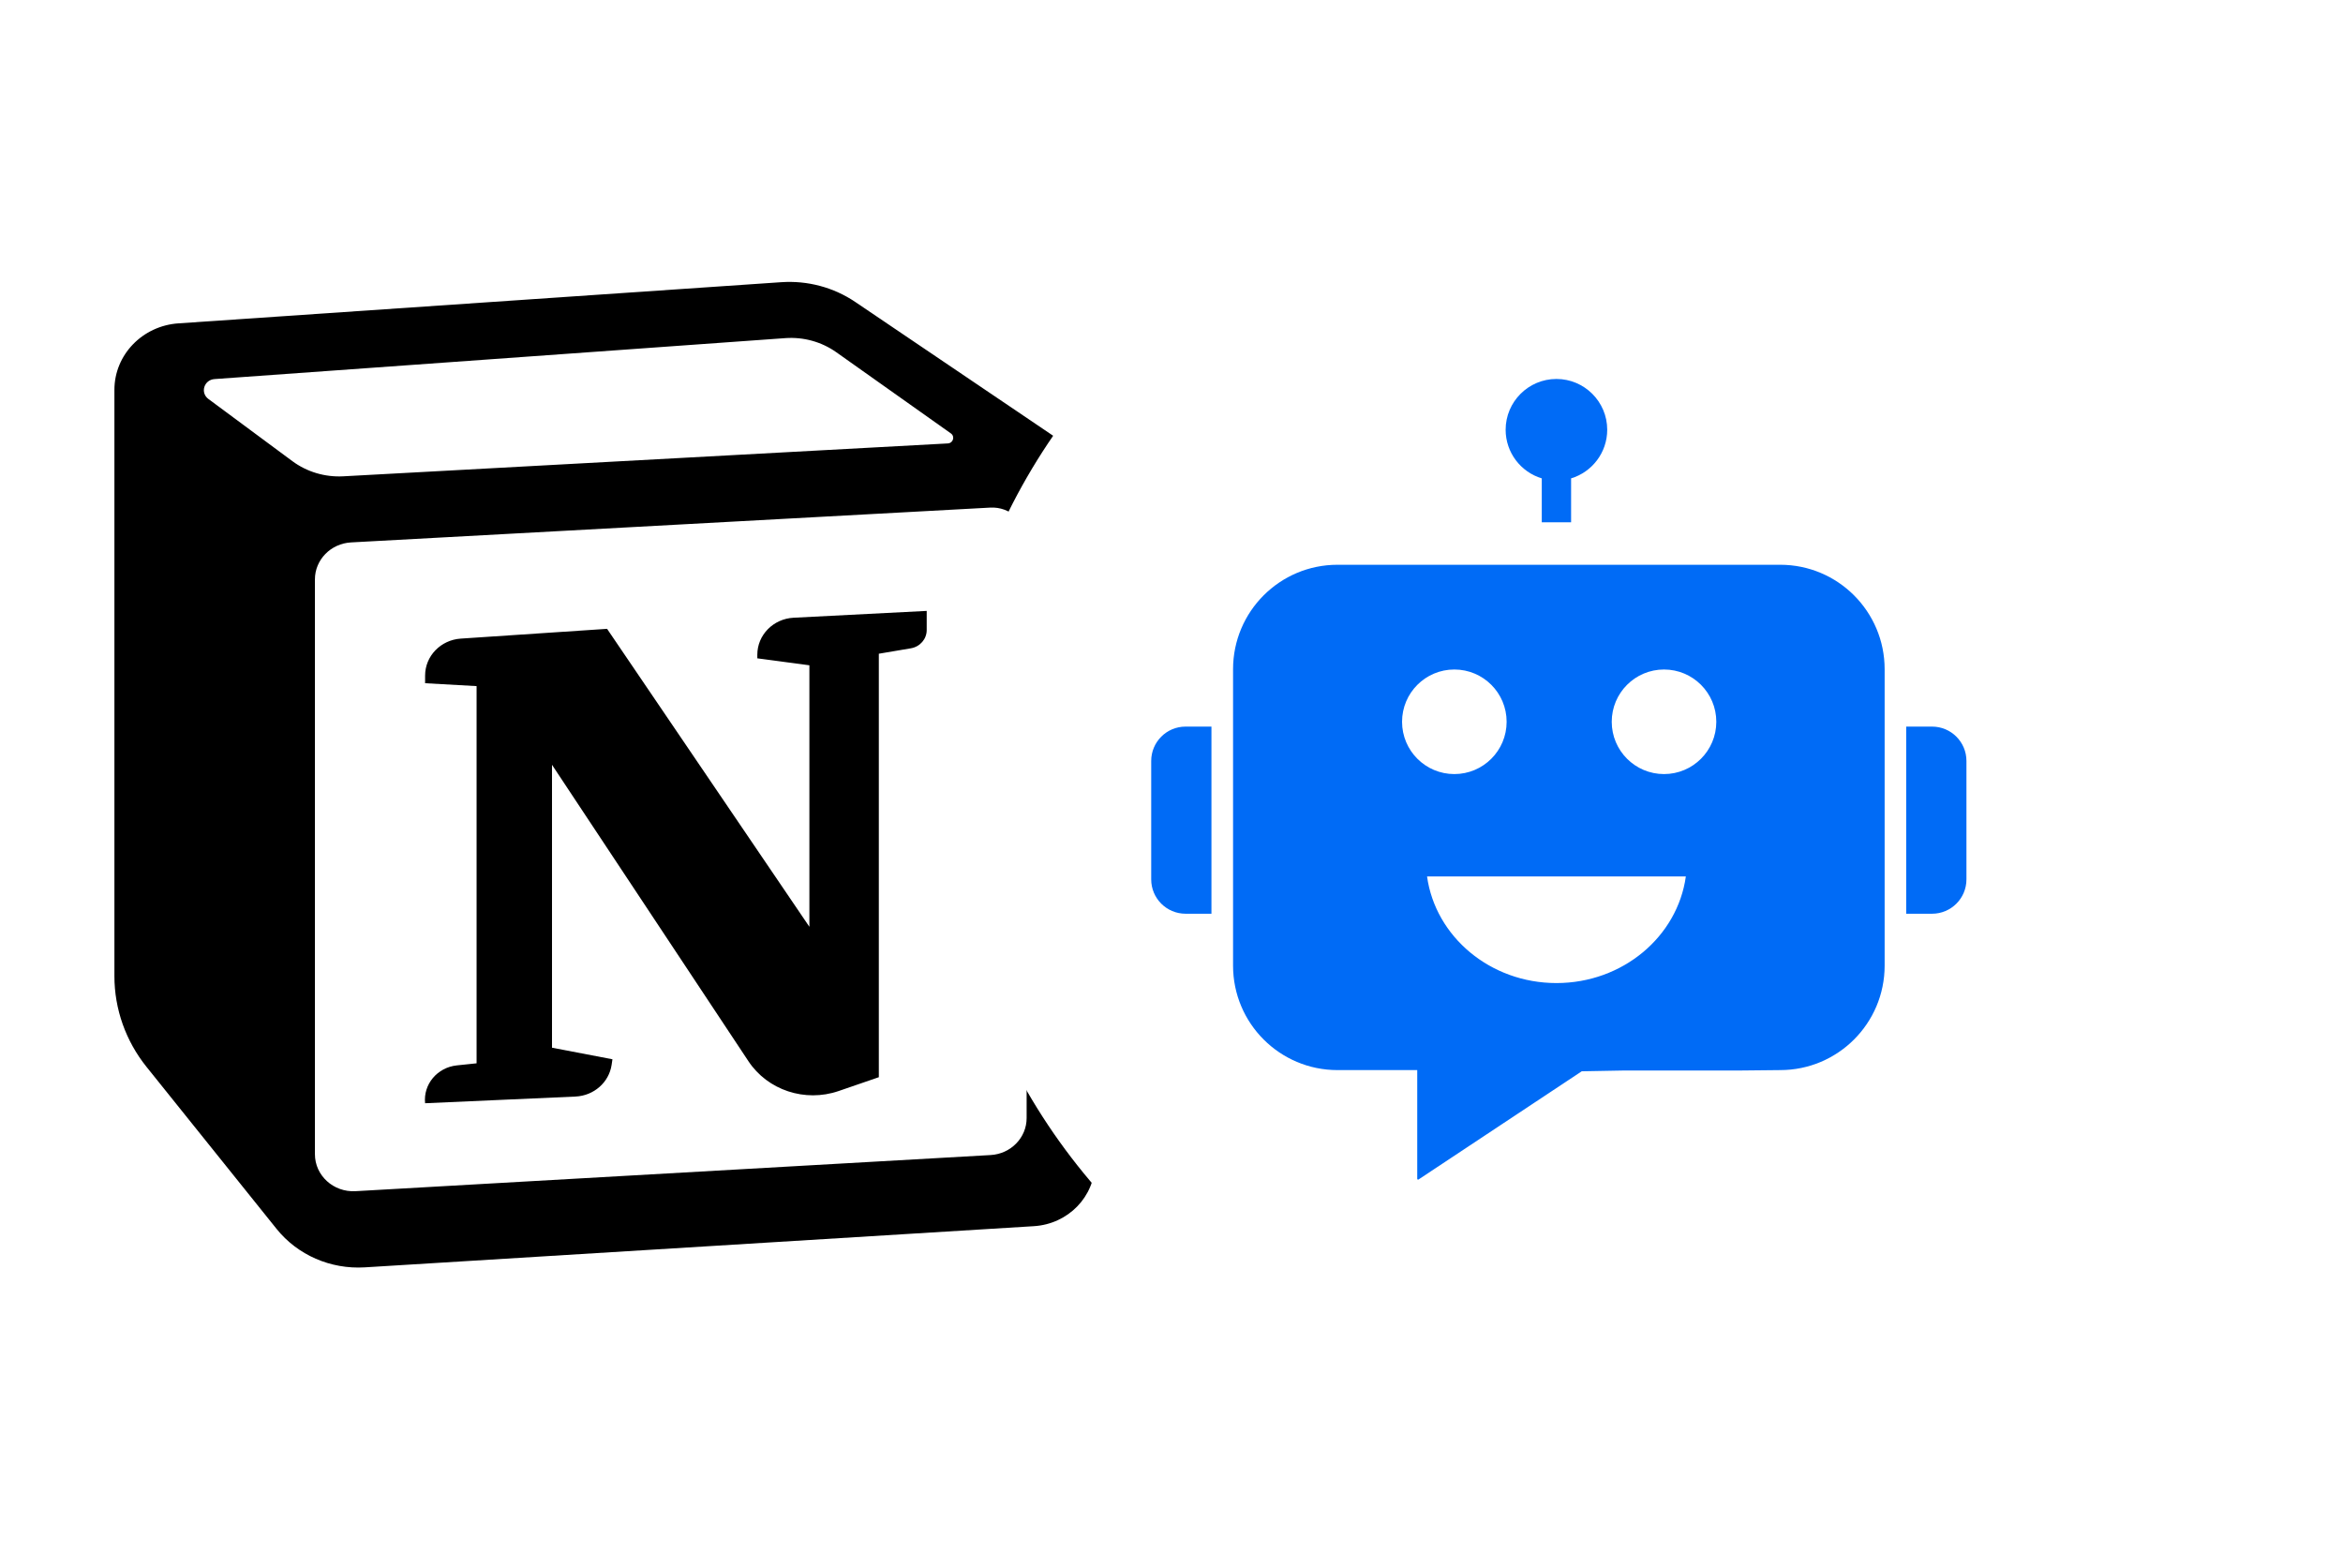 <?xml version="1.0" encoding="UTF-8"?> <svg xmlns="http://www.w3.org/2000/svg" width="124" height="83" viewBox="0 0 124 83" fill="none"><path fill-rule="evenodd" clip-rule="evenodd" d="M11.432 67.436L4.553 58.866C2.898 56.805 2 54.269 2 51.66V20.63C2 16.721 5.127 13.478 9.161 13.203L41.064 11.024C43.382 10.866 45.686 11.482 47.59 12.769L58.798 20.348C60.805 21.704 62 23.922 62 26.288V61.566C62 65.392 58.925 68.559 54.975 68.802L19.567 70.981C16.415 71.175 13.368 69.847 11.432 67.436Z" fill="white"></path><path d="M22.498 36.157V35.751C22.498 34.721 23.323 33.867 24.386 33.796L32.129 33.279L42.836 49.047V35.208L40.08 34.84V34.648C40.08 33.606 40.923 32.746 42 32.691L49.045 32.33V33.344C49.045 33.82 48.691 34.227 48.206 34.309L46.511 34.596V57.007L44.383 57.739C42.605 58.35 40.627 57.696 39.609 56.16L29.214 40.474V55.446L32.413 56.058L32.369 56.355C32.229 57.284 31.427 57.987 30.456 58.031L22.498 58.385C22.393 57.385 23.142 56.491 24.176 56.382L25.223 56.272V36.31L22.498 36.157Z" fill="black"></path><path fill-rule="evenodd" clip-rule="evenodd" d="M41.35 14.934L9.447 17.112C7.536 17.242 6.055 18.779 6.055 20.63V51.66C6.055 53.399 6.654 55.09 7.757 56.464L14.636 65.033C15.748 66.419 17.498 67.182 19.309 67.07L54.717 64.891C56.532 64.779 57.945 63.324 57.945 61.566V26.288C57.945 25.201 57.396 24.182 56.474 23.559L45.265 15.981C44.123 15.208 42.74 14.839 41.35 14.934ZM11.029 21.114C10.585 20.785 10.796 20.101 11.354 20.061L41.564 17.894C42.527 17.825 43.483 18.09 44.262 18.642L50.323 22.936C50.553 23.099 50.446 23.451 50.161 23.467L18.168 25.207C17.2 25.259 16.244 24.975 15.474 24.405L11.029 21.114ZM16.667 30.661C16.667 29.622 17.507 28.764 18.581 28.705L52.406 26.863C53.453 26.806 54.333 27.611 54.333 28.624V59.171C54.333 60.208 53.497 61.066 52.425 61.127L18.814 63.039C17.649 63.105 16.667 62.21 16.667 61.083V30.661Z" fill="black"></path><g filter="url(#filter0_d_235_4456)"><circle cx="87.5" cy="41.5" r="32.5" fill="white"></circle><path d="M99.214 29.888H75.786C72.732 29.888 70.258 32.363 70.258 35.416V51.103C70.258 54.156 72.732 56.631 75.786 56.631H80.005V62.383C80.005 62.419 80.046 62.441 80.075 62.419L88.712 56.694L90.878 56.654H96.956L99.214 56.631C102.267 56.631 104.742 54.156 104.742 51.103V35.416C104.742 32.363 102.267 29.888 99.214 29.888ZM79.202 38.198C79.202 36.67 80.441 35.431 81.969 35.431C83.497 35.431 84.736 36.67 84.736 38.198C84.736 39.726 83.497 40.965 81.969 40.965C80.441 40.965 79.202 39.726 79.202 38.198ZM87.373 52.025C83.865 52.025 80.968 49.566 80.525 46.383H94.221C93.778 49.566 90.881 52.025 87.373 52.025ZM93.066 40.965C91.538 40.965 90.299 39.726 90.299 38.198C90.299 36.67 91.538 35.431 93.066 35.431C94.594 35.431 95.833 36.67 95.833 38.198C95.833 39.726 94.594 40.965 93.066 40.965Z" fill="#006BF6"></path><path d="M105.883 48.355V38.453H107.253C108.257 38.453 109.071 39.267 109.071 40.27V46.539C109.071 47.542 108.257 48.356 107.253 48.356H105.883V48.355Z" fill="#006BF6"></path><path d="M65.926 46.539V40.27C65.926 39.267 66.739 38.453 67.743 38.453H69.114V48.356H67.743C66.739 48.355 65.926 47.542 65.926 46.539Z" fill="#006BF6"></path><path d="M90.06 22.742C90.06 23.955 89.253 24.983 88.148 25.316V27.64H86.596V25.316C85.49 24.983 84.684 23.955 84.684 22.742C84.684 21.261 85.89 20.055 87.372 20.055C88.854 20.055 90.06 21.261 90.06 22.742Z" fill="#006BF6"></path></g><defs><filter id="filter0_d_235_4456" x="41" y="0" width="83" height="83" filterUnits="userSpaceOnUse" color-interpolation-filters="sRGB"><feFlood flood-opacity="0" result="BackgroundImageFix"></feFlood><feColorMatrix in="SourceAlpha" type="matrix" values="0 0 0 0 0 0 0 0 0 0 0 0 0 0 0 0 0 0 127 0" result="hardAlpha"></feColorMatrix><feOffset dx="-5"></feOffset><feGaussianBlur stdDeviation="4.5"></feGaussianBlur><feComposite in2="hardAlpha" operator="out"></feComposite><feColorMatrix type="matrix" values="0 0 0 0 0 0 0 0 0 0 0 0 0 0 0 0 0 0 0.44 0"></feColorMatrix><feBlend mode="normal" in2="BackgroundImageFix" result="effect1_dropShadow_235_4456"></feBlend><feBlend mode="normal" in="SourceGraphic" in2="effect1_dropShadow_235_4456" result="shape"></feBlend></filter></defs></svg> 